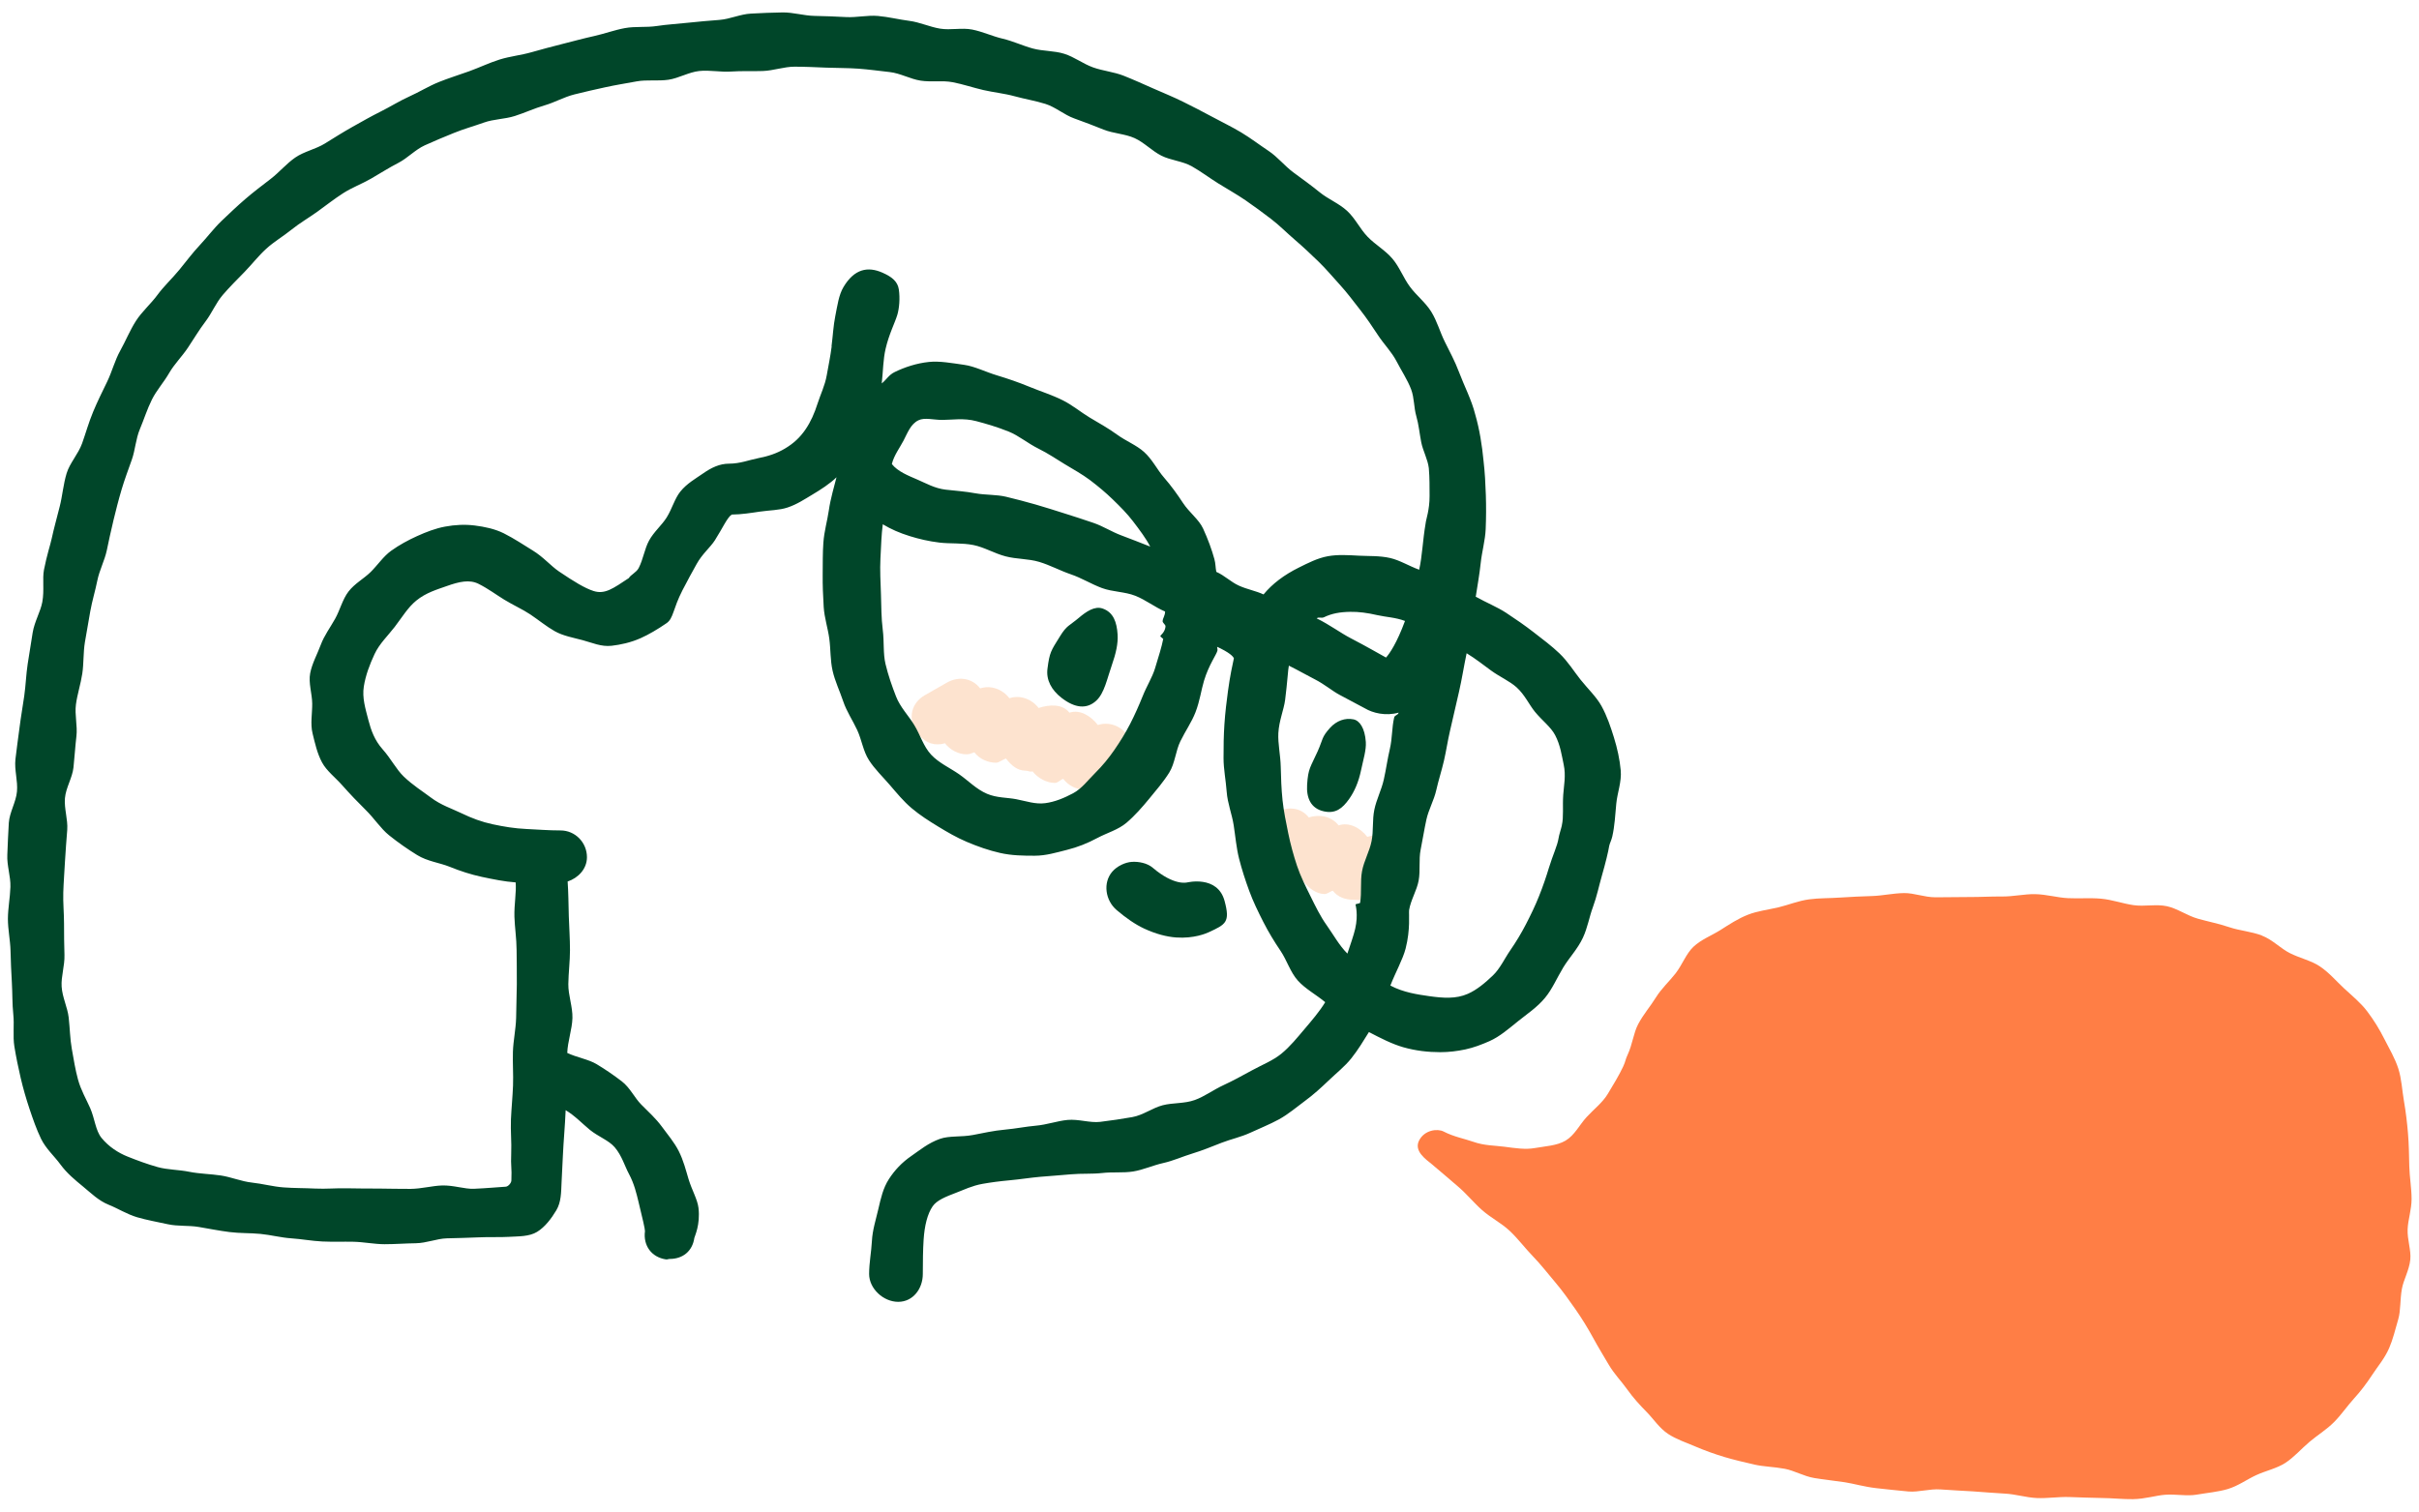 <?xml version="1.0" encoding="UTF-8"?>
<svg id="Calque_1" data-name="Calque 1" xmlns="http://www.w3.org/2000/svg" width="453.26" height="283.31" viewBox="0 0 453.26 283.31">
  <defs>
    <style>
      .cls-1 {
        fill: #fcc79f;
      }

      .cls-2 {
        opacity: .5;
      }

      .cls-3 {
        fill: #ff7e45;
      }

      .cls-4 {
        fill: #004629;
      }
    </style>
  </defs>
  <path class="cls-3" d="M423.84,175.34c-2.03-.77-4.17-.91-6.04-1.54-2.05-.69-4.06-1.08-5.97-1.62-2.05-.58-3.83-1.91-5.81-2.34s-4.21.1-6.26-.2c-2.01-.29-3.97-1.02-6.08-1.21-1.99-.18-4.05,0-6.2-.1-1.97-.09-4.01-.71-6.17-.75-1.97-.04-4.04.46-6.21.44-1.97-.02-4.03.11-6.2.1-1.98,0-4.04.05-6.2.05s-4.04-.82-5.93-.79c-2.07.03-4.03.49-5.92.55-2.08.07-4.04.15-5.91.28-2.08.15-4.07.09-5.92.34-2.07.27-3.92,1.06-5.74,1.49-2.02.47-3.99.7-5.75,1.39-1.89.74-3.52,1.83-5.16,2.87s-3.6,1.76-5.07,3.15c-1.37,1.3-2.06,3.32-3.33,4.97-1.14,1.47-2.64,2.81-3.74,4.59-.98,1.59-2.32,3.11-3.29,4.96-.87,1.66-1.06,3.77-1.94,5.65-.51,1.1-.35,1.17-.86,2.27-.77,1.65-1.83,3.38-2.89,5.14-.99,1.64-2.62,2.87-3.96,4.33s-2.25,3.42-3.96,4.42c-1.62.95-3.73,1.03-5.77,1.39-1.77.31-3.61.02-5.74-.26-1.76-.23-3.71-.19-5.74-.91-1.69-.59-3.69-.95-5.58-1.93-1.16-.6-3.61-.3-4.61,1.7s1.35,3.55,2.37,4.4c1.69,1.4,3.29,2.81,4.87,4.15,1.68,1.42,3.03,3.11,4.58,4.48,1.65,1.45,3.64,2.45,5.14,3.86,1.61,1.51,2.89,3.26,4.33,4.74,1.53,1.57,2.83,3.28,4.17,4.85,1.42,1.67,2.64,3.4,3.83,5.1s2.34,3.57,3.35,5.42,1.99,3.44,2.89,4.97c1.04,1.78,2.41,3.15,3.44,4.61,1.17,1.65,2.41,2.99,3.7,4.3s2.37,3.02,4.01,4.1c1.51.99,3.32,1.6,5.22,2.4,1.62.69,3.39,1.34,5.39,1.94,1.7.5,3.54.94,5.56,1.4,1.74.4,3.68.41,5.69.79,1.77.33,3.52,1.39,5.53,1.73,1.79.3,3.7.49,5.7.79,1.69.26,3.67.86,5.93,1.11,1.85.2,3.86.43,5.99.62,1.91.17,4-.54,6.07-.38,1.95.15,3.96.23,6,.36s3.99.32,6,.42,4,.74,5.98.83,4.07-.25,6.03-.19c2.08.06,4.09.16,6.01.18,2.14.02,4.16.25,6.01.22,2.29-.04,4.28-.69,5.96-.82,2.08-.16,4.09.29,5.92-.02,2.05-.35,4.05-.52,5.85-1.05,1.97-.59,3.62-1.82,5.34-2.61,1.82-.84,3.87-1.25,5.49-2.31s2.97-2.63,4.48-3.91,3.2-2.29,4.62-3.72c1.35-1.35,2.46-3.02,3.83-4.52,1.09-1.19,2.24-2.68,3.44-4.51.91-1.4,2.2-2.88,3.05-4.83.68-1.56,1.15-3.44,1.72-5.45.47-1.66.31-3.63.67-5.65.31-1.73,1.37-3.48,1.58-5.5.18-1.76-.59-3.71-.5-5.72.08-1.79.74-3.65.74-5.65s-.38-4.08-.43-6.13-.07-4.09-.24-6.12-.41-4.07-.76-6.08-.43-4.12-1.05-6.07-1.69-3.73-2.62-5.57-1.96-3.53-3.23-5.2c-1.19-1.57-2.76-2.85-4.33-4.3-1.43-1.32-2.75-2.92-4.54-4.12-1.61-1.08-3.69-1.51-5.62-2.48-1.74-.87-3.23-2.52-5.25-3.29Z"/>
  <g class="cls-2">
    <path class="cls-1" d="M211.2,137.68c-1.3-1.69-3.49-2.46-5.49-1.8-1.3-1.69-3.33-2.97-5.33-2.31-1.3-1.69-3.78-1.54-5.77-.88-1.3-1.69-3.48-2.49-5.47-1.83-1.3-1.69-3.48-2.5-5.48-1.84-1.52-1.97-4.09-2.34-6.29-1.05-2.06,1.21-2.09,1.16-4.15,2.37-2.38,1.4-3.08,4.1-1.68,6.48.93,1.58,2.37,2.69,4.08,2.69.52,0,.93-.05,1.44-.21.97,1.27,2.55,2.08,4.07,2.08.52,0,.94-.21,1.44-.38.97,1.27,2.55,1.95,4.07,1.95.52,0,1.35-.63,1.85-.79.97,1.27,2.14,2.28,3.66,2.28.52,0,.82.29,1.33.13.97,1.27,2.66,2.17,4.19,2.17.52,0,1.05-.6,1.55-.77.97,1.27,2.44,2.01,3.96,2.01.52,0,1.2-.33,1.7-.5.97,1.27,2.29,2.03,3.81,2.03.86,0,1.93.24,2.73-.23,2.06-1.21,1.85-1.56,3.91-2.78,2.38-1.4,3.12-4.4,1.72-6.78-1.22-2.06-3.67-2.79-5.86-2.07Z"/>
    <path class="cls-1" d="M262.41,158.74c-1.22-2.06-4.02-2.61-6.21-1.89-1.3-1.69-3.38-2.82-5.38-2.16-1.3-1.69-3.58-2.15-5.58-1.48-1.52-1.97-4.11-2.14-6.31-.85-2.06,1.21-2.05,1.23-4.11,2.45-2.38,1.4-3.4,4.12-1.99,6.49.93,1.58,2.61,1.95,4.33,1.95.52,0,.91.58,1.41.42.97,1.27,2.58,2.09,4.1,2.09.52,0,1.05-.41,1.56-.57.97,1.27,2.43,2.37,3.96,2.37.52,0,1.03-.47,1.54-.63.97,1.27,2.45,1.71,3.98,1.71.86,0,1.88.27,2.68-.2,2.06-1.21,2.1-1.14,4.16-2.35,2.38-1.4,3.28-4.95,1.88-7.33Z"/>
  </g>
  <g>
    <path class="cls-4" d="M206.6,114.05c-1.49-.52-3.08.58-4.45,1.74-1.86,1.57-2.24,1.37-3.54,3.47-1.69,2.72-1.94,2.96-2.34,6.06-.28,2.11.75,4.01,2.64,5.47,2.5,1.94,4.73,2.17,6.51.52,1.53-1.42,2.04-4.19,2.9-6.62.78-2.23,1.2-4.08,1.09-5.77-.15-2.3-.77-4.16-2.8-4.87Z"/>
    <path class="cls-4" d="M253.6,134.82c-1.55-.32-3.17.26-4.37,1.58-1.63,1.8-1.31,2.11-2.31,4.36-1.36,3.04-1.81,3.2-2,6.32-.15,2.43.66,4.46,3.18,4.99,2.1.44,3.39-.47,4.72-2.36.97-1.39,1.74-3.1,2.22-5.41.42-2,.98-3.74.88-5.24-.18-2.61-1.16-4-2.31-4.24Z"/>
    <path class="cls-4" d="M222.5,165.37c-.11.04-2.49.69-6.51-2.74-1.03-.88-2.65-1.18-3.9-1.1s-2.77.78-3.69,1.85c-1.79,2.1-1.27,5.39.83,7.18,1.81,1.54,3.5,2.7,5.15,3.47,2.21,1.03,4.24,1.54,5.99,1.67,3.37.24,5.68-.78,6.12-.98,3.19-1.48,4.04-1.87,2.97-5.85-1.32-4.93-7.1-3.45-6.97-3.49Z"/>
    <path class="cls-4" d="M276.51,111.89c.33-2.12.72-4.31.94-6.39s.84-4.22.93-6.33.1-4.28.03-6.4-.18-4.26-.43-6.38c-.27-2.86-.75-5.94-1.57-8.75-.67-2.69-2.03-5.25-3.07-8.01-.71-1.89-1.68-3.69-2.61-5.56s-1.44-3.85-2.54-5.63-2.77-3.03-4.01-4.71-1.93-3.66-3.28-5.25-3.19-2.6-4.64-4.1-2.32-3.46-3.86-4.87-3.52-2.17-5.13-3.48-3.23-2.47-4.9-3.7-2.95-2.9-4.68-4.05-3.34-2.39-5.12-3.46-3.62-1.94-5.44-2.93-3.63-1.91-5.48-2.83-3.74-1.67-5.63-2.51c-1.81-.8-3.62-1.62-5.46-2.35s-3.88-.9-5.75-1.57-3.51-1.96-5.4-2.55-3.98-.47-5.89-.99-3.72-1.39-5.65-1.84-3.77-1.33-5.71-1.71-4.04.15-6-.17-3.82-1.21-5.78-1.46-3.91-.75-5.88-.92-3.99.32-5.97.21-3.95-.18-5.93-.22-3.96-.67-5.94-.65-3.97.12-5.95.22-3.9,1.02-5.87,1.18-3.93.31-5.9.53-3.94.32-5.9.62-4.01.03-5.96.39-3.83,1.06-5.76,1.49c-2,.44-3.95.98-5.9,1.47s-3.94,1.02-5.87,1.57-4.03.76-5.94,1.36-3.8,1.51-5.68,2.19-3.87,1.29-5.73,2.04-3.64,1.86-5.47,2.68-3.58,1.93-5.37,2.82-3.57,1.91-5.32,2.89-3.48,2.08-5.18,3.13-3.89,1.48-5.54,2.62-3.01,2.78-4.6,4-3.23,2.46-4.75,3.77-3.01,2.72-4.46,4.11-2.67,3.04-4.05,4.51-2.58,3.09-3.86,4.65c-1.36,1.65-2.9,3.07-4.11,4.72s-2.92,3.13-4.02,4.86c-1.15,1.8-1.94,3.78-2.94,5.57s-1.55,3.95-2.44,5.79c-.94,1.93-1.86,3.79-2.64,5.67-.83,1.99-1.38,3.99-2.06,5.9-.73,2.04-2.33,3.71-2.91,5.64-.63,2.09-.79,4.24-1.28,6.16-.54,2.15-1.11,4.18-1.52,6.08-.24,1.13-.91,3.1-1.44,5.82-.33,1.7.09,3.82-.31,6.03-.33,1.82-1.46,3.65-1.81,5.76-.31,1.87-.63,3.85-.94,5.91-.29,1.9-.35,3.92-.64,5.96-.27,1.92-.63,3.9-.88,5.92s-.55,3.92-.77,5.94.47,4.03.29,6.04-1.39,3.88-1.53,5.88-.18,3.99-.28,5.99.64,4.02.58,6.02-.46,3.99-.47,5.97c0,2.01.44,4,.49,5.97s.13,4,.25,5.96.06,4.02.27,5.97-.11,4.09.2,6.02c.33,2.02.74,4,1.18,5.89.47,2.01,1.04,3.96,1.65,5.79.66,1.97,1.33,3.9,2.17,5.63.91,1.87,2.5,3.26,3.63,4.81,1.22,1.66,2.7,2.88,4.2,4.11s2.94,2.68,4.81,3.43c1.73.69,3.44,1.79,5.37,2.36,1.81.53,3.76.87,5.71,1.3s3.89.19,5.84.52,3.79.7,5.74.95,3.87.16,5.82.35,3.83.7,5.77.83,3.88.5,5.81.59,3.92.01,5.84.05,3.93.46,5.83.46c2,0,3.95-.16,5.84-.18,2.03-.03,3.96-.87,5.81-.92,2.07-.06,4.02-.09,5.82-.18,2.18-.1,4.14,0,5.82-.1,1.84-.11,3.8-.03,5.28-.93s2.7-2.52,3.61-4.05.9-3.31.98-5.16c.11-2.55.13-2.55.25-5.1.12-2.65.4-5.62.52-8.5,1.73,1.03,3.2,2.6,4.54,3.69,1.58,1.28,3.54,1.96,4.65,3.26,1.34,1.57,1.87,3.51,2.67,5,1.01,1.89,1.41,3.69,1.79,5.23.77,3.1,1.24,5.22,1.21,5.49-.36,2.72,1.24,4.91,3.96,5.3.24.03.44-.09.67-.09,2.45,0,4.26-1.44,4.62-3.93.04-.28,1.15-2.43.78-5.63-.19-1.6-1.24-3.35-1.86-5.39-.5-1.65-.94-3.49-1.86-5.3-.8-1.57-2.01-3.01-3.2-4.62-1.05-1.42-2.4-2.66-3.81-4.07-1.25-1.25-2.08-3.15-3.66-4.36-1.41-1.08-2.99-2.18-4.69-3.2-1.53-.92-3.73-1.26-5.51-2.11.07-2.12.91-4.43.97-6.53s-.8-4.3-.77-6.38.31-4.3.31-6.35c0-2.22-.16-4.34-.22-6.35-.06-2.29-.08-4.6-.22-6.52,1.98-.66,3.62-2.35,3.62-4.55,0-2.76-2.2-5.02-4.96-5.02-2.28,0-4.38-.18-6.39-.27-2.21-.1-4.23-.44-6.29-.88s-3.9-1.12-5.93-2.1c-1.76-.85-3.79-1.49-5.67-2.91-1.54-1.16-3.39-2.31-5.09-3.94-1.41-1.36-2.4-3.36-3.95-5.1-1.53-1.72-2.18-3.58-2.69-5.54-.53-2.06-1.18-4.11-.84-6.24s1.11-4.13,2.01-6.07,2.54-3.48,3.78-5.1c1.37-1.79,2.47-3.65,4.03-4.92,1.82-1.49,3.89-2.08,5.69-2.72,2.33-.83,4.28-1.29,6-.42,1.81.91,3.3,2.04,4.79,2.95,1.73,1.06,3.45,1.81,4.9,2.78,1.55,1.04,2.99,2.24,4.56,3.13s3.48,1.22,5.24,1.69,3.49,1.28,5.44,1.05c1.64-.19,3.55-.59,5.44-1.43,1.5-.67,3.15-1.64,4.84-2.8,1.32-.91,1.16-2.61,2.99-6.18.92-1.81,1.84-3.44,2.65-4.91,1.03-1.88,2.58-3.13,3.42-4.45,1.46-2.3,2.3-4.25,3.15-4.82,1.88-.02,3.64-.31,5.27-.55,1.87-.27,3.62-.25,5.19-.77,1.78-.59,3.21-1.56,4.64-2.41,1.58-.94,3.33-2.07,4.54-3.26-.38,1.57-1.12,3.93-1.45,6.27-.26,1.81-.85,3.81-1.01,5.96-.14,1.9-.11,3.95-.13,6.04-.02,1.94.06,3.98.19,6.04s.78,3.93,1.05,5.95.17,4.04.62,6.01,1.34,3.8,1.98,5.71,1.78,3.57,2.63,5.4,1.11,3.95,2.2,5.64,2.56,3.09,3.89,4.63,2.57,3.08,4.13,4.39,3.2,2.36,4.96,3.43c1.66,1.01,3.41,2.04,5.32,2.85,2.11.9,4.2,1.62,6.23,2.08,2.21.51,4.42.53,6.53.53s4.06-.6,6.05-1.1,3.82-1.22,5.68-2.22c1.82-.97,3.92-1.54,5.47-2.86s2.95-2.92,4.25-4.5,2.69-3.19,3.76-4.91,1.2-4.07,2.08-5.86c.94-1.92,2.14-3.63,2.83-5.43.82-2.11,1.08-4.2,1.6-5.91.9-3,2.37-4.94,2.52-5.67.07-.25-.15-.69-.05-1.18.05.02-.3.34-.25.37,2.72,1.25,3.2,1.92,3.38,2.26-.26,1.2-.73,3.31-1.11,6.15-.24,1.82-.52,3.96-.67,6.28-.13,1.95-.17,4.1-.16,6.31,0,2.01.43,4.13.59,6.29.16,2.17.99,4.2,1.31,6.26s.5,4.25,1.01,6.27,1.19,4.1,1.91,6.06,1.67,3.91,2.62,5.78c.98,1.92,2.06,3.7,3.24,5.44s1.83,4,3.24,5.57,3.5,2.68,5.13,4.05c-1.05,1.73-2.5,3.42-3.91,5.08-1.32,1.55-2.64,3.21-4.32,4.59-1.57,1.28-3.56,2.05-5.48,3.1-1.87,1.02-3.61,1.98-5.35,2.78-1.91.88-3.56,2.14-5.39,2.79-1.94.7-4.09.48-6.01.98s-3.69,1.87-5.7,2.22-3.94.64-6,.89c-1.92.23-4.02-.55-6.12-.36-1.92.18-3.87.9-5.97,1.08-1.83.16-3.72.55-5.71.73-2.22.2-4.19.66-6.04,1.01-2.24.42-4.43.11-6.17.72-2.18.76-3.81,2.13-5.32,3.17-1.86,1.27-3.19,2.73-4.24,4.34-1.12,1.72-1.54,3.65-2.01,5.68-.44,1.92-1.09,3.87-1.2,5.99-.1,1.99-.52,4.05-.52,6.15,0,2.76,2.68,5.22,5.45,5.22s4.61-2.45,4.61-5.22c0-2.36.03-4.54.15-6.42.17-2.61.71-4.84,1.69-6.26.79-1.15,2.45-1.8,4.46-2.57,1.37-.52,2.93-1.29,4.88-1.64,1.52-.27,3.23-.5,5.11-.67,1.98-.18,3.86-.49,5.68-.65,2-.17,3.93-.3,5.79-.47,1.99-.18,3.95-.03,5.82-.24,1.97-.23,3.96.01,5.83-.29s3.74-1.16,5.63-1.58,3.64-1.23,5.52-1.8,3.56-1.28,5.42-2c1.74-.68,3.65-1.07,5.47-1.92,1.68-.79,3.49-1.49,5.27-2.46,1.79-.98,3.3-2.3,4.84-3.43,1.64-1.2,3.08-2.52,4.47-3.85,1.47-1.41,3.04-2.64,4.24-4.14,1.27-1.59,2.31-3.32,3.32-4.95,2.19,1.14,4.3,2.23,6.42,2.84,2.34.67,4.69.93,6.94.93,1.59,0,3.18-.19,4.72-.52s3.01-.89,4.49-1.54c1.98-.88,3.62-2.34,5.42-3.78,1.65-1.33,3.52-2.55,5.01-4.35,1.35-1.62,2.21-3.7,3.42-5.7,1.1-1.81,2.7-3.46,3.68-5.57.88-1.89,1.2-3.93,1.86-5.7.76-2.06,1.15-4.04,1.64-5.73.78-2.72,1.26-4.75,1.42-5.75.07-.43.41-1.04.58-1.78.45-1.97.55-4.03.75-6.17.19-2.02,1.03-4.09.83-6.24-.18-2-.63-4.1-1.28-6.18-.59-1.89-1.26-3.94-2.33-5.88-.95-1.71-2.54-3.2-3.93-4.94-1.22-1.53-2.33-3.37-3.94-4.91-1.42-1.36-3.11-2.63-4.87-3.99-1.56-1.21-3.29-2.41-5.13-3.62-1.66-1.09-3.72-1.91-5.63-2.99ZM259.71,123.24c-1.31-.71-3.6-2.06-6.61-3.62-1.93-1-3.9-2.5-6.39-3.73.45-.33.85.04,1.38-.21,1.46-.71,2.99-.98,4.91-1.01,1.58-.03,3.21.19,5.08.62,1.57.36,3.43.42,5.18,1.09-1.52,4.13-2.88,6.12-3.56,6.86ZM155.84,64.88c-.24,1.92-.63,3.74-.93,5.46-.34,1.94-1.18,3.6-1.7,5.24-.6,1.88-1.29,3.45-2.27,4.89-1.04,1.52-2.23,2.63-3.88,3.61-1.43.85-3,1.41-5.03,1.8-1.61.31-3.35,1.02-5.41,1.02-1.79,0-3.32.74-4.91,1.85-1.34.94-2.99,1.84-4.24,3.39-1.05,1.31-1.53,3.19-2.55,4.84-.91,1.46-2.41,2.69-3.31,4.35-.84,1.54-1.08,3.47-1.93,5.12-.42.83-1.51,1.28-1.85,1.89-2.96,1.96-4.5,3.11-6.63,2.42-1.64-.53-3.62-1.74-6.45-3.65-1.53-1.03-2.93-2.72-4.93-3.94-1.64-1-3.4-2.2-5.43-3.22-1.67-.83-3.6-1.23-5.43-1.46s-3.72-.14-5.58.21c-1.74.32-3.52,1-5.26,1.79-1.61.73-3.27,1.62-4.82,2.73-1.44,1.03-2.49,2.63-3.84,3.98-1.27,1.25-3.02,2.17-4.17,3.68-1.12,1.47-1.57,3.43-2.49,5.08s-2.05,3.15-2.7,4.9-1.63,3.49-1.98,5.32.36,3.81.38,5.67-.38,3.8.07,5.62.86,3.73,1.77,5.42c.85,1.59,2.47,2.8,3.77,4.27,1.51,1.7,2.97,3.23,4.4,4.63,1.63,1.6,2.82,3.49,4.37,4.74,1.79,1.44,3.59,2.68,5.28,3.72,1.95,1.2,4.21,1.44,6.07,2.19,2.07.84,4.04,1.47,6.04,1.9,2.12.45,4.24.89,6.35,1.04.16,1.87-.29,4.1-.23,6.42.06,1.98.4,4.09.41,6.32,0,2.04.07,4.16.04,6.33s-.07,4.19-.13,6.34-.53,4.2-.6,6.32.1,4.25.02,6.35-.3,4.26-.39,6.33c-.09,2.18.14,4.31.05,6.35-.11,2.56.14,2.57.03,5.12-.02.46-.59,1.12-1.05,1.15-1.53.09-3.54.29-5.94.39-1.79.08-3.81-.68-5.97-.62-1.87.05-3.84.62-5.93.64-1.91.02-3.9-.05-5.95-.06-1.94-.01-3.93,0-5.95-.05s-3.96.15-5.96.05-3.98-.07-5.96-.22-3.94-.69-5.9-.9-3.89-1.04-5.82-1.33-4.01-.31-5.9-.69c-2.01-.41-4.08-.37-5.92-.88-2-.56-3.9-1.27-5.65-1.97-1.74-.69-3.56-1.86-4.9-3.51-1.12-1.38-1.26-3.61-2.12-5.58-.73-1.66-1.74-3.35-2.29-5.38-.49-1.79-.8-3.72-1.16-5.76-.33-1.85-.35-3.81-.58-5.84-.21-1.88-1.19-3.77-1.32-5.79-.12-1.9.59-3.9.53-5.91s-.08-3.87-.08-5.87-.2-3.89-.14-5.88.22-3.88.32-5.86.28-3.89.42-5.86-.6-3.97-.43-5.94,1.39-3.8,1.6-5.76.32-3.9.55-5.85-.35-4.01-.09-5.95.9-3.85,1.19-5.78.17-3.96.49-5.89.67-3.9,1.01-5.81.94-3.85,1.32-5.75,1.37-3.76,1.77-5.64c.35-1.63.74-3.56,1.28-5.76.43-1.75.9-3.65,1.51-5.7.53-1.78,1.21-3.61,1.91-5.57.63-1.78.72-3.85,1.52-5.75.74-1.75,1.33-3.67,2.24-5.5.85-1.71,2.23-3.23,3.24-4.99.96-1.66,2.4-3.07,3.52-4.75s2.06-3.28,3.28-4.89,1.93-3.45,3.24-4.98,2.67-2.86,4.07-4.3,2.57-2.98,4.06-4.34,3.17-2.32,4.73-3.58,3.22-2.2,4.86-3.38,3.11-2.35,4.8-3.44,3.5-1.74,5.24-2.74,3.32-2.03,5.11-2.95,3.14-2.46,4.97-3.3,3.6-1.56,5.46-2.32,3.71-1.26,5.6-1.94,3.91-.63,5.82-1.24,3.64-1.43,5.57-1.99,3.63-1.56,5.58-2.05,3.82-.91,5.78-1.34c1.95-.43,3.92-.74,5.86-1.1s4.03-.03,5.97-.31,3.83-1.43,5.79-1.64,4.02.24,5.99.1,3.97-.03,5.94-.1,3.97-.81,5.93-.81,3.99.1,5.96.18,4,.05,5.96.19,3.97.42,5.93.64,3.84,1.31,5.79,1.61,4.04-.08,5.98.29,3.85,1.03,5.77,1.47,3.95.64,5.84,1.16,3.91.85,5.79,1.44,3.52,2.05,5.37,2.71,3.72,1.38,5.54,2.11,4,.78,5.79,1.59,3.27,2.41,5.02,3.29,3.97,1.02,5.68,1.98,3.35,2.21,5.01,3.24,3.45,2.03,5.07,3.14,3.26,2.33,4.82,3.52,3,2.67,4.48,3.93,2.97,2.68,4.37,4.03,2.72,2.94,4.03,4.37,2.53,3.08,3.73,4.61c1.26,1.6,2.34,3.22,3.4,4.83,1.12,1.7,2.56,3.14,3.45,4.85.94,1.81,2.08,3.51,2.76,5.31.6,1.6.5,3.41.96,4.99s.61,3.3.93,4.92,1.23,3.2,1.42,4.85c.16,1.84.13,3.63.14,5.19.02,2.6-.69,4.5-.73,5.09-.57,3.3-.64,6.24-1.22,8.75-1.91-.7-3.63-1.78-5.42-2.19-1.99-.46-4.01-.34-5.84-.44-2.02-.11-4.02-.24-5.85.1-1.94.35-3.72,1.28-5.44,2.13-2.77,1.37-4.97,3.05-6.61,5.03-1.49-.69-3.03-.93-4.6-1.64s-2.68-1.9-4.25-2.59c-.17-.83-.12-1.52-.36-2.39-.48-1.75-1.2-3.73-2.12-5.73-.78-1.7-2.59-3-3.77-4.8-1.04-1.58-2.17-3.17-3.57-4.78-1.25-1.43-2.15-3.36-3.73-4.78-1.42-1.28-3.39-2.03-5.1-3.28-1.55-1.13-3.28-2.09-5.09-3.17-1.65-.99-3.19-2.31-5.08-3.25-2.06-1.02-4.15-1.66-6.06-2.45-2.15-.89-4.18-1.58-6.13-2.17-2.25-.67-4.24-1.72-6.24-2-2.34-.33-4.59-.75-6.61-.54-2.29.24-4.51.97-6.4,1.89-1.12.54-1.54,1.43-2.43,2.13.26-2.32.25-4.45.72-6.48.63-2.73,1.76-4.91,2.19-6.34.37-1.22.54-3.13.29-4.8-.21-1.4-1.17-2.3-3.06-3.13-2.75-1.22-5.27-.71-7.29,2.66-.91,1.51-1.15,3.48-1.56,5.51-.35,1.72-.44,3.63-.7,5.64ZM215.54,102.45c-1.76-.69-3.66-1.45-5.44-2.11s-3.42-1.73-5.21-2.34-3.62-1.21-5.41-1.77-3.65-1.17-5.45-1.68-3.71-1.02-5.52-1.45-3.87-.31-5.69-.64c-1.92-.36-3.81-.48-5.63-.69-2.05-.24-3.69-1.2-5.21-1.85-1.82-.79-3.76-1.54-4.87-2.95.39-1.63,1.52-3.1,2.19-4.4.76-1.46,1.34-3.1,2.79-3.8,1.16-.57,2.77-.07,4.48-.07,1.82,0,3.99-.4,6.36.23,1.86.49,3.95,1.1,6.11,1.97,1.84.74,3.53,2.19,5.57,3.2,1.78.88,3.31,1.93,4.84,2.86,1.71,1.03,3.33,1.93,4.75,2.99,1.6,1.21,3.01,2.4,4.28,3.63,1.45,1.4,2.75,2.72,3.81,4.11,1.23,1.61,2.46,3.24,3.25,4.79ZM217.95,119.79c-.26,1.38-.86,3.28-1.54,5.51-.51,1.66-1.57,3.33-2.32,5.22-.69,1.71-1.45,3.44-2.34,5.17s-1.86,3.28-2.93,4.84-2.27,3.01-3.59,4.32c-1.39,1.38-2.53,2.96-4.17,3.83-1.66.88-3.39,1.61-5.22,1.85s-3.54-.38-5.45-.75c-1.67-.32-3.63-.23-5.45-1.01-2-.85-3.53-2.48-5.24-3.67s-3.78-2.1-5.23-3.66-2.03-3.7-3.16-5.55c-1.06-1.76-2.63-3.33-3.42-5.37-.74-1.9-1.46-3.94-1.97-6.08-.47-1.98-.23-4.18-.51-6.37-.29-2.28-.27-4.51-.34-6.67-.08-2.35-.21-4.58-.1-6.68.12-2.48.19-4.52.44-6.46,1.58.94,3.13,1.62,5.03,2.21,1.72.54,3.6.98,5.6,1.22,2.01.24,4.2.03,6.36.46,2.01.4,3.92,1.57,6.03,2.12s4.24.42,6.3,1.04,3.9,1.64,5.93,2.33,3.82,1.83,5.82,2.57,4.28.67,6.25,1.45,3.64,2.13,5.58,2.95c0,.76-.41,1.18-.46,1.78-.06.31.54.67.53.96,0,.05,0,.1,0,.15-.14,1.04-.92,1.54-.96,1.69-.05.15.59.49.56.65ZM241.51,124.76c1.75.86,3.37,1.81,4.86,2.56,1.84.94,3.26,2.18,4.62,2.9,2.66,1.4,4.34,2.3,4.77,2.54,1.43.86,3.87,1.49,6.31.8-.12.5-.73.43-.84.93-.44,1.86-.34,3.9-.8,5.85s-.7,3.81-1.14,5.77-1.36,3.67-1.77,5.63-.13,3.93-.52,5.9-1.43,3.68-1.79,5.65-.03,3.94-.36,5.91c-.02.14-.84.19-.86.33,0,.06.55,1.88-.06,4.54-.29,1.26-.93,3.04-1.46,4.65-1.53-1.51-2.68-3.63-3.88-5.31s-2.12-3.59-3.04-5.45-1.87-3.74-2.53-5.72-1.21-4.02-1.63-6.05-.85-4.15-1.07-6.19c-.23-2.16-.29-4.25-.34-6.28-.05-2.22-.55-4.35-.45-6.32.13-2.35,1.04-4.41,1.27-6.22.42-3.3.55-5.77.7-6.42ZM292.66,154.68c-.2.88-.51,1.68-.63,2.45-.21,1.36-1.1,3.2-1.79,5.48-.51,1.68-1.12,3.5-1.89,5.41-.69,1.73-1.52,3.45-2.42,5.19s-1.86,3.33-2.94,4.89-1.92,3.45-3.27,4.73c-1.45,1.38-2.98,2.68-4.68,3.43-2.23.99-4.67.8-7.23.44-2.16-.31-4.86-.69-7.29-1.99.97-2.5,2.34-4.91,2.86-6.94.92-3.61.57-6.37.65-7.21.32-1.92,1.45-3.67,1.79-5.53s0-3.93.37-5.77.68-3.81,1.08-5.65,1.43-3.65,1.84-5.48,1.03-3.73,1.45-5.55c.44-1.91.71-3.81,1.14-5.63.58-2.48,1.13-4.91,1.68-7.29s.92-4.84,1.43-7.23c1.74,1.07,3.11,2.17,4.55,3.22,1.67,1.22,3.5,1.99,4.81,3.17,1.55,1.4,2.35,3.26,3.46,4.61,1.34,1.63,2.97,2.82,3.77,4.36.98,1.87,1.24,3.84,1.6,5.53.44,2.05.03,3.91-.09,5.65-.15,2.15.11,4.12-.26,5.71Z"/>
  </g>
</svg>